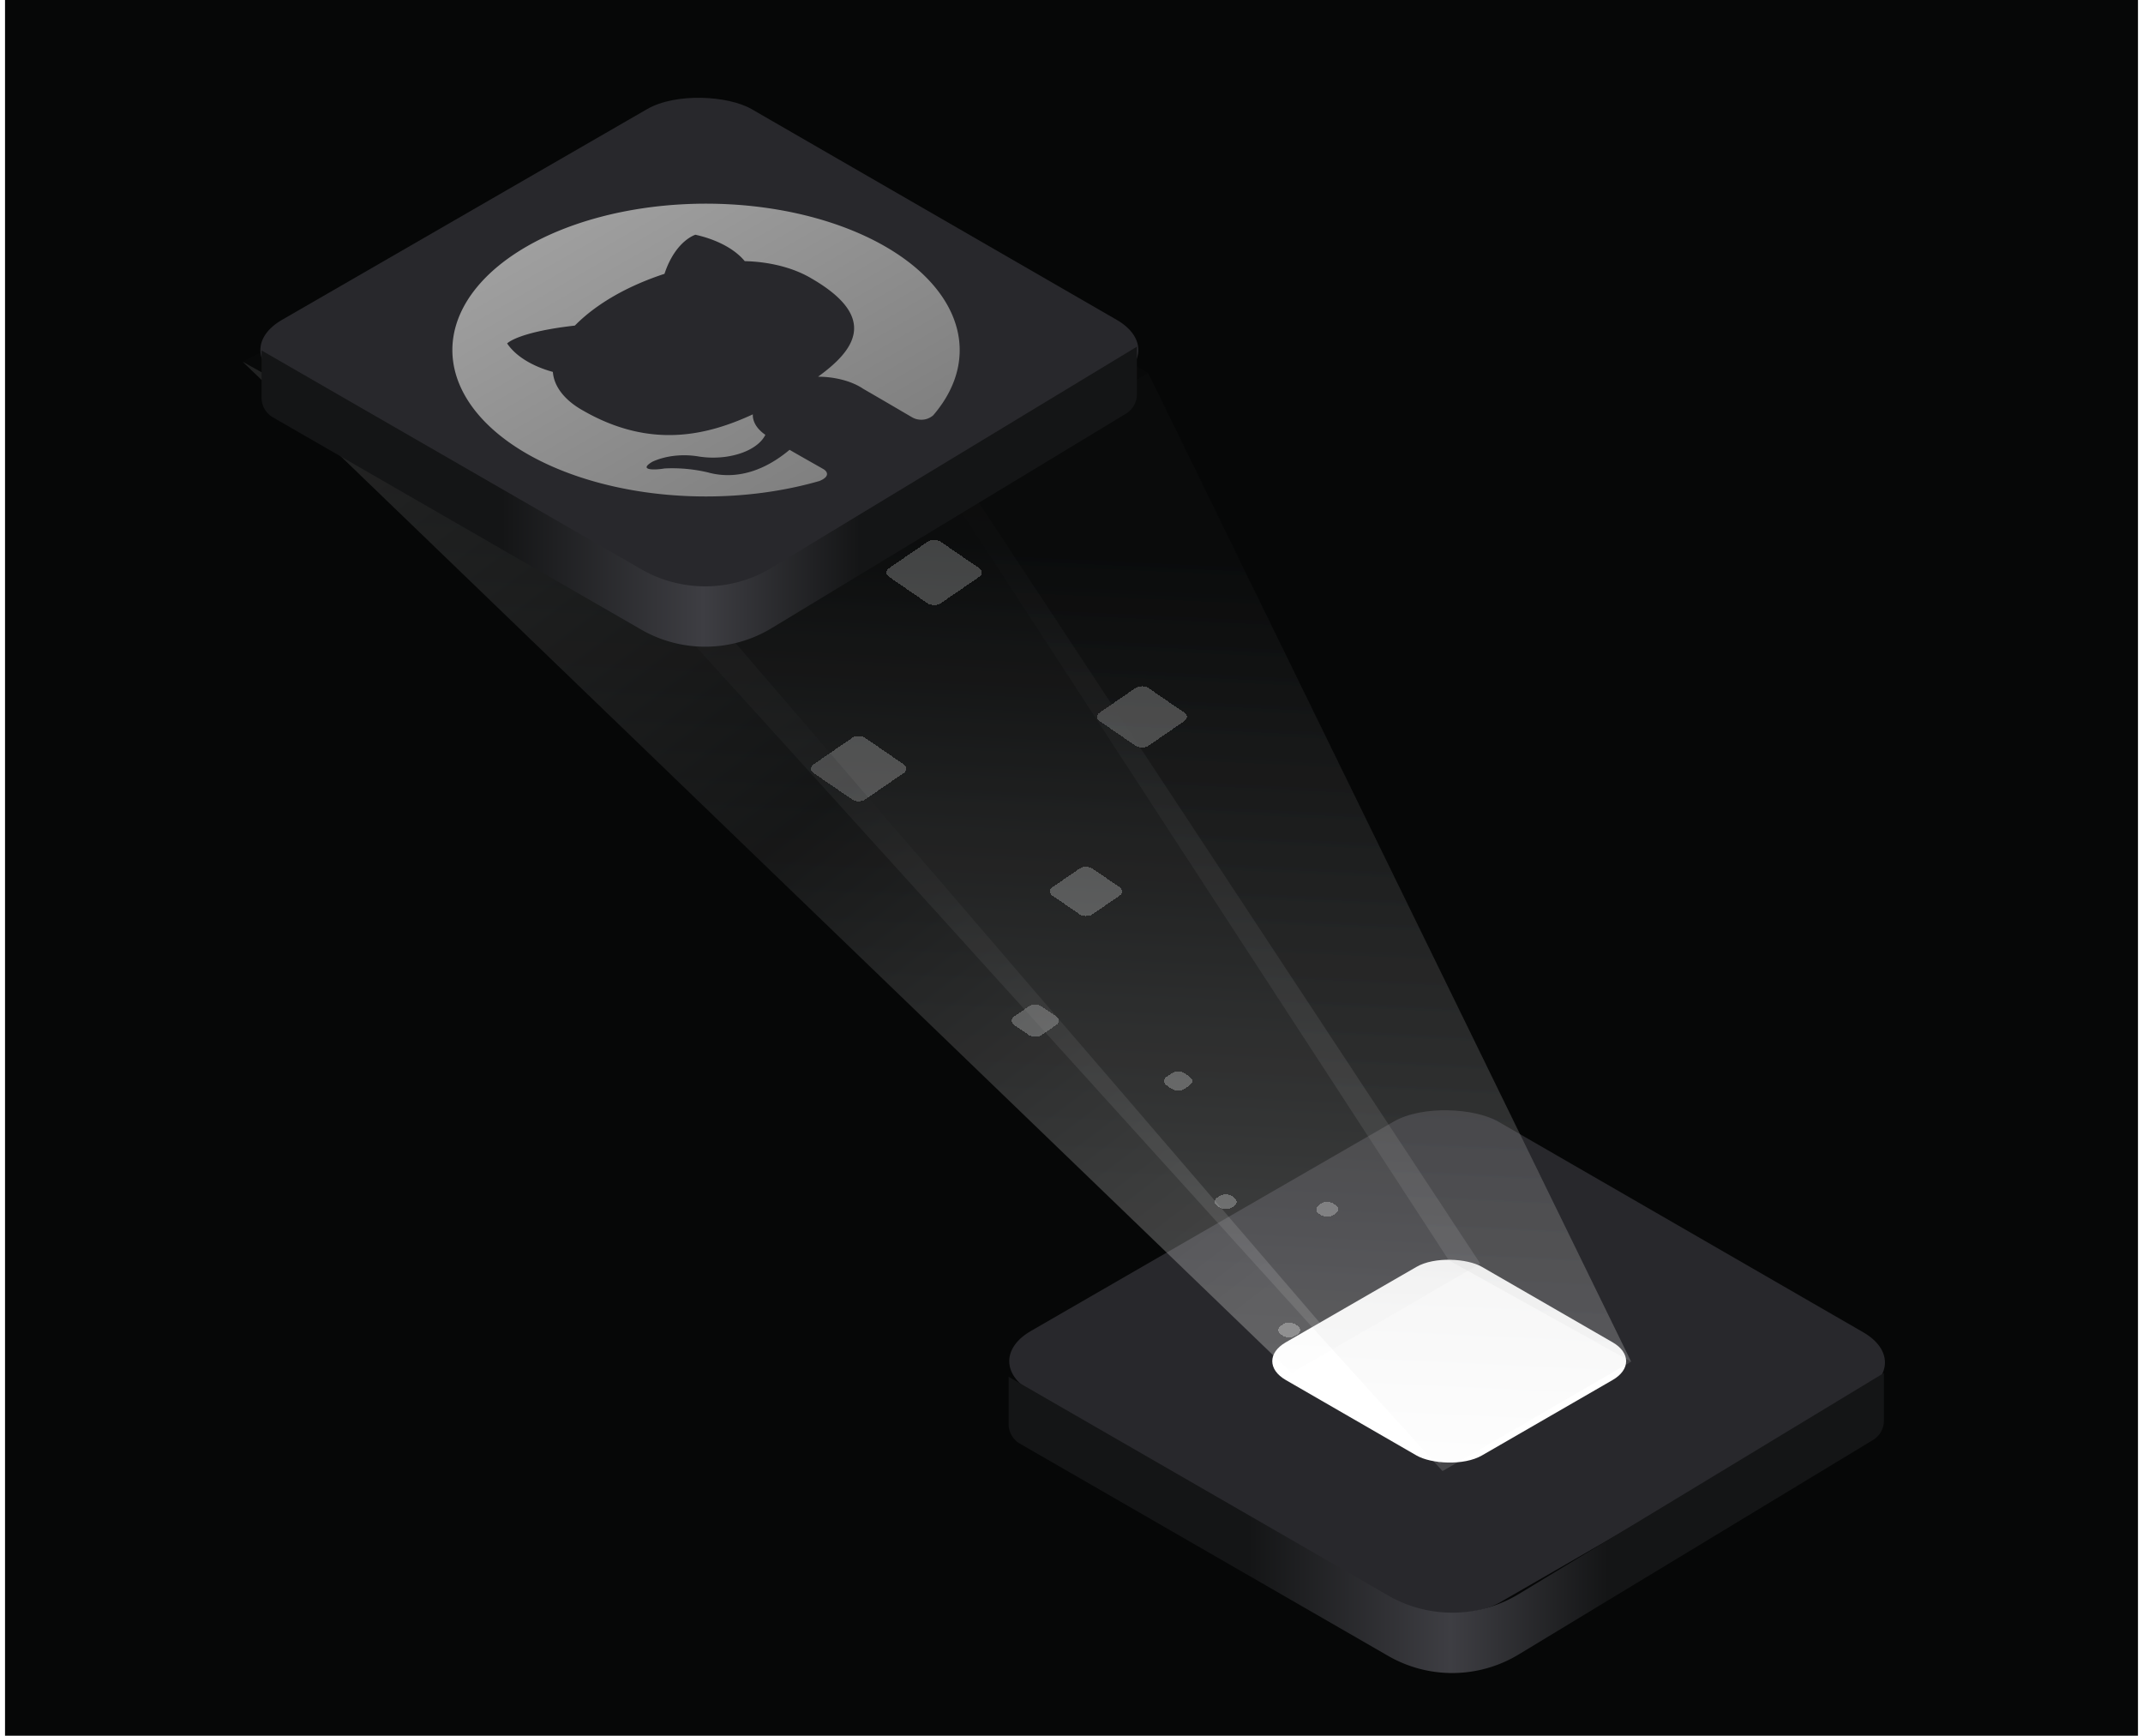 <svg xmlns="http://www.w3.org/2000/svg" width="284" height="230" fill="none"><g clip-path="url(#a)"><path fill="#060707" d="M.666 0h282.667v230H.666z"/><rect width="71.5" height="71.85" fill="#28282C" rx="8" transform="scale(1.225 .707) rotate(-45 360.892 -.236)"/><rect width="30" height="30" fill="#fff" rx="5" transform="scale(1.225 .707) rotate(-45 375.74 -36.084)"/><path fill="url(#b)" d="m133.666 182.439 50.3 28.986a16.999 16.999 0 0 0 17.291-.186l48.409-29.3v6.309c0 1.05-.549 2.023-1.447 2.567l-46.962 28.424a16.999 16.999 0 0 1-17.291.186l-48.798-28.12a3.002 3.002 0 0 1-1.502-2.6v-6.266Z"/><g filter="url(#c)"><rect width="4.385" height="4.385" fill="#fff" fill-opacity=".3" rx="1" shape-rendering="crispEdges" transform="scale(1.166 .8) rotate(-45 255.326 -56.254)"/></g><g filter="url(#d)"><rect width="6.39" height="6.39" fill="#fff" fill-opacity=".3" rx="1" shape-rendering="crispEdges" transform="scale(1.166 .8) rotate(-45 231.656 -72.218)"/></g><g filter="url(#e)"><rect width="7.8" height="7.8" fill="#fff" fill-opacity=".3" rx="1" shape-rendering="crispEdges" transform="scale(1.166 .8) rotate(-45 199.44 -93.151)"/></g><g filter="url(#f)"><rect width="2.855" height="2.855" fill="#fff" fill-opacity=".3" rx="1" shape-rendering="crispEdges" transform="scale(1.166 .8) rotate(-45 276.052 -72.157)"/></g><g filter="url(#g)"><rect width="2.345" height="2.345" fill="#fff" fill-opacity=".3" rx="1" shape-rendering="crispEdges" transform="scale(1.166 .8) rotate(-45 310.355 -82.435)"/></g><g filter="url(#h)"><rect width="2.345" height="2.345" fill="#fff" fill-opacity=".3" rx="1" shape-rendering="crispEdges" transform="scale(1.166 .8) rotate(-45 303.075 -69.127)"/></g><g filter="url(#i)"><rect width="2.345" height="2.345" fill="#fff" fill-opacity=".3" rx="1" shape-rendering="crispEdges" transform="scale(1.166 .8) rotate(-45 332.327 -67.213)"/></g><g filter="url(#j)"><rect width="8.263" height="8.263" fill="#fff" fill-opacity=".3" rx="1" shape-rendering="crispEdges" transform="scale(1.166 .8) rotate(-45 158.599 -76.193)"/></g><g filter="url(#k)"><rect width="8.26" height="8.26" fill="#fff" fill-opacity=".3" rx="1" shape-rendering="crispEdges" transform="scale(1.166 .8) rotate(-45 193.533 -49.594)"/></g><g filter="url(#l)" opacity=".15"><path fill="url(#m)" d="m171.167 181.939-139-134 63.5-33 100.5 152.5-25 14.5Z"/></g><g filter="url(#n)" opacity=".15"><path fill="url(#o)" d="m171.166 181.939-139-134L96 83.499 191 194l-19.834-12.061Z"/></g><g filter="url(#p)" opacity=".15"><path fill="url(#q)" d="m191.167 194.939-100.5-111 61.499-34.5 64.001 131-25 14.5Z"/></g><g filter="url(#r)" opacity=".15"><path fill="url(#s)" d="M192 167 93 15l59.167 34.439 64 131L192 167Z"/></g><rect width="71.85" height="71.85" fill="#28282C" rx="8" transform="scale(1.225 .707) rotate(-45 91.618 2.8)"/><path fill="url(#t)" d="M69.793 32.667c-5.642 3.258-9.093 7.568-9.734 12.16-.64 4.592 1.57 9.166 6.236 12.904 4.665 3.737 11.483 6.394 19.232 7.495 7.748 1.1 15.923.574 23.061-1.486 1.396-.566 1.129-1.235.505-1.595-.564-.326-2.465-1.389-4.456-2.538-4.871 4.082-8.97 3.499-10.782 3.002a20.448 20.448 0 0 0-5.793-.532c-1.277.223-3.565.274-1.604-.892.843-.391 1.836-.659 2.896-.782a11.52 11.52 0 0 1 3.194.079c.908.15 1.86.194 2.798.13a11.202 11.202 0 0 0 2.672-.498c.825-.266 1.551-.623 2.136-1.052.586-.428 1.019-.919 1.275-1.444-1.105-.757-1.696-1.72-1.663-2.71-5.882 2.71-13.457 4.717-22.546-.531-2.395-1.344-3.81-3.166-3.951-5.093-2.78-.766-4.947-2.115-6.06-3.773 0 0 1.366-1.509 8.971-2.366 2.82-2.863 6.924-5.232 11.882-6.86 1.456-4.407 4.1-5.179 4.1-5.179 2.87.643 5.209 1.894 6.535 3.499 3.339.077 6.498.894 8.822 2.28 9.119 5.265 5.584 9.638.891 13.033a13.01 13.01 0 0 1 3.304.43c1.036.278 1.955.681 2.697 1.182 3.178 1.835 5.703 3.327 6.505 3.79.624.36 1.812.532 2.762-.291 3.545-4.124 4.436-8.84 2.513-13.308-1.922-4.468-6.532-8.396-13.007-11.083-6.474-2.687-14.392-3.958-22.34-3.586-7.948.371-15.41 2.361-21.05 5.615Z"/><path fill="url(#u)" d="m34.666 46.439 50.3 28.986a17.001 17.001 0 0 0 17.291-.185l48.409-29.301v6.309a3 3 0 0 1-1.447 2.567L102.257 83.24a17.001 17.001 0 0 1-17.291.185l-48.798-28.12a3 3 0 0 1-1.502-2.6V46.44Z"/></g><defs><filter id="c" width="18.266" height="16.3" x="128.068" y="127.133" color-interpolation-filters="sRGB" filterUnits="userSpaceOnUse"><feFlood flood-opacity="0" result="BackgroundImageFix"/><feColorMatrix in="SourceAlpha" result="hardAlpha" values="0 0 0 0 0 0 0 0 0 0 0 0 0 0 0 0 0 0 127 0"/><feOffset dy="4"/><feGaussianBlur stdDeviation="3"/><feComposite in2="hardAlpha" operator="out"/><feColorMatrix values="0 0 0 0 1 0 0 0 0 1 0 0 0 0 1 0 0 0 0.15 0"/><feBlend in2="BackgroundImageFix" result="effect1_dropShadow_379_2391"/><feBlend in="SourceGraphic" in2="effect1_dropShadow_379_2391" result="shape"/></filter><filter id="d" width="21.572" height="18.567" x="133.146" y="108.865" color-interpolation-filters="sRGB" filterUnits="userSpaceOnUse"><feFlood flood-opacity="0" result="BackgroundImageFix"/><feColorMatrix in="SourceAlpha" result="hardAlpha" values="0 0 0 0 0 0 0 0 0 0 0 0 0 0 0 0 0 0 127 0"/><feOffset dy="4"/><feGaussianBlur stdDeviation="3"/><feComposite in2="hardAlpha" operator="out"/><feColorMatrix values="0 0 0 0 1 0 0 0 0 1 0 0 0 0 1 0 0 0 0.15 0"/><feBlend in2="BackgroundImageFix" result="effect1_dropShadow_379_2391"/><feBlend in="SourceGraphic" in2="effect1_dropShadow_379_2391" result="shape"/></filter><filter id="e" width="23.896" height="20.164" x="139.404" y="84.933" color-interpolation-filters="sRGB" filterUnits="userSpaceOnUse"><feFlood flood-opacity="0" result="BackgroundImageFix"/><feColorMatrix in="SourceAlpha" result="hardAlpha" values="0 0 0 0 0 0 0 0 0 0 0 0 0 0 0 0 0 0 127 0"/><feOffset dy="4"/><feGaussianBlur stdDeviation="3"/><feComposite in2="hardAlpha" operator="out"/><feColorMatrix values="0 0 0 0 1 0 0 0 0 1 0 0 0 0 1 0 0 0 0.15 0"/><feBlend in2="BackgroundImageFix" result="effect1_dropShadow_379_2391"/><feBlend in="SourceGraphic" in2="effect1_dropShadow_379_2391" result="shape"/></filter><filter id="f" width="15.742" height="14.567" x="148.26" y="136" color-interpolation-filters="sRGB" filterUnits="userSpaceOnUse"><feFlood flood-opacity="0" result="BackgroundImageFix"/><feColorMatrix in="SourceAlpha" result="hardAlpha" values="0 0 0 0 0 0 0 0 0 0 0 0 0 0 0 0 0 0 127 0"/><feOffset dy="4"/><feGaussianBlur stdDeviation="3"/><feComposite in2="hardAlpha" operator="out"/><feColorMatrix values="0 0 0 0 1 0 0 0 0 1 0 0 0 0 1 0 0 0 0.15 0"/><feBlend in2="BackgroundImageFix" result="effect1_dropShadow_379_2391"/><feBlend in="SourceGraphic" in2="effect1_dropShadow_379_2391" result="shape"/></filter><filter id="g" width="14.9" height="13.99" x="168.449" y="153.288" color-interpolation-filters="sRGB" filterUnits="userSpaceOnUse"><feFlood flood-opacity="0" result="BackgroundImageFix"/><feColorMatrix in="SourceAlpha" result="hardAlpha" values="0 0 0 0 0 0 0 0 0 0 0 0 0 0 0 0 0 0 127 0"/><feOffset dy="4"/><feGaussianBlur stdDeviation="3"/><feComposite in2="hardAlpha" operator="out"/><feColorMatrix values="0 0 0 0 1 0 0 0 0 1 0 0 0 0 1 0 0 0 0.15 0"/><feBlend in2="BackgroundImageFix" result="effect1_dropShadow_379_2391"/><feBlend in="SourceGraphic" in2="effect1_dropShadow_379_2391" result="shape"/></filter><filter id="h" width="14.9" height="13.99" x="154.99" y="152.288" color-interpolation-filters="sRGB" filterUnits="userSpaceOnUse"><feFlood flood-opacity="0" result="BackgroundImageFix"/><feColorMatrix in="SourceAlpha" result="hardAlpha" values="0 0 0 0 0 0 0 0 0 0 0 0 0 0 0 0 0 0 127 0"/><feOffset dy="4"/><feGaussianBlur stdDeviation="3"/><feComposite in2="hardAlpha" operator="out"/><feColorMatrix values="0 0 0 0 1 0 0 0 0 1 0 0 0 0 1 0 0 0 0.15 0"/><feBlend in2="BackgroundImageFix" result="effect1_dropShadow_379_2391"/><feBlend in="SourceGraphic" in2="effect1_dropShadow_379_2391" result="shape"/></filter><filter id="i" width="14.9" height="13.99" x="163.402" y="169.288" color-interpolation-filters="sRGB" filterUnits="userSpaceOnUse"><feFlood flood-opacity="0" result="BackgroundImageFix"/><feColorMatrix in="SourceAlpha" result="hardAlpha" values="0 0 0 0 0 0 0 0 0 0 0 0 0 0 0 0 0 0 127 0"/><feOffset dy="4"/><feGaussianBlur stdDeviation="3"/><feComposite in2="hardAlpha" operator="out"/><feColorMatrix values="0 0 0 0 1 0 0 0 0 1 0 0 0 0 1 0 0 0 0.15 0"/><feBlend in2="BackgroundImageFix" result="effect1_dropShadow_379_2391"/><feBlend in="SourceGraphic" in2="effect1_dropShadow_379_2391" result="shape"/></filter><filter id="j" width="24.66" height="20.688" x="111.473" y="65.537" color-interpolation-filters="sRGB" filterUnits="userSpaceOnUse"><feFlood flood-opacity="0" result="BackgroundImageFix"/><feColorMatrix in="SourceAlpha" result="hardAlpha" values="0 0 0 0 0 0 0 0 0 0 0 0 0 0 0 0 0 0 127 0"/><feOffset dy="4"/><feGaussianBlur stdDeviation="3"/><feComposite in2="hardAlpha" operator="out"/><feColorMatrix values="0 0 0 0 1 0 0 0 0 1 0 0 0 0 1 0 0 0 0.15 0"/><feBlend in2="BackgroundImageFix" result="effect1_dropShadow_379_2391"/><feBlend in="SourceGraphic" in2="effect1_dropShadow_379_2391" result="shape"/></filter><filter id="k" width="24.656" height="20.685" x="101.473" y="91.538" color-interpolation-filters="sRGB" filterUnits="userSpaceOnUse"><feFlood flood-opacity="0" result="BackgroundImageFix"/><feColorMatrix in="SourceAlpha" result="hardAlpha" values="0 0 0 0 0 0 0 0 0 0 0 0 0 0 0 0 0 0 127 0"/><feOffset dy="4"/><feGaussianBlur stdDeviation="3"/><feComposite in2="hardAlpha" operator="out"/><feColorMatrix values="0 0 0 0 1 0 0 0 0 1 0 0 0 0 1 0 0 0 0.15 0"/><feBlend in2="BackgroundImageFix" result="effect1_dropShadow_379_2391"/><feBlend in="SourceGraphic" in2="effect1_dropShadow_379_2391" result="shape"/></filter><filter id="l" width="174" height="177" x="27.166" y="9.939" color-interpolation-filters="sRGB" filterUnits="userSpaceOnUse"><feFlood flood-opacity="0" result="BackgroundImageFix"/><feBlend in="SourceGraphic" in2="BackgroundImageFix" result="shape"/><feGaussianBlur result="effect1_foregroundBlur_379_2391" stdDeviation="2.5"/></filter><filter id="n" width="168.834" height="156.061" x="27.166" y="42.939" color-interpolation-filters="sRGB" filterUnits="userSpaceOnUse"><feFlood flood-opacity="0" result="BackgroundImageFix"/><feBlend in="SourceGraphic" in2="BackgroundImageFix" result="shape"/><feGaussianBlur result="effect1_foregroundBlur_379_2391" stdDeviation="2.5"/></filter><filter id="p" width="135.5" height="155.5" x="85.666" y="44.439" color-interpolation-filters="sRGB" filterUnits="userSpaceOnUse"><feFlood flood-opacity="0" result="BackgroundImageFix"/><feBlend in="SourceGraphic" in2="BackgroundImageFix" result="shape"/><feGaussianBlur result="effect1_foregroundBlur_379_2391" stdDeviation="2.5"/></filter><filter id="r" width="133.168" height="175.439" x="88" y="10" color-interpolation-filters="sRGB" filterUnits="userSpaceOnUse"><feFlood flood-opacity="0" result="BackgroundImageFix"/><feBlend in="SourceGraphic" in2="BackgroundImageFix" result="shape"/><feGaussianBlur result="effect1_foregroundBlur_379_2391" stdDeviation="2.5"/></filter><linearGradient id="b" x1="249.666" x2="133.666" y1="203.189" y2="203.189" gradientUnits="userSpaceOnUse"><stop offset=".316" stop-color="#141516"/><stop offset=".495" stop-color="#3E3E43"/><stop offset=".726" stop-color="#141516"/></linearGradient><linearGradient id="m" x1="154.167" x2="148.345" y1="61.938" y2="185.876" gradientUnits="userSpaceOnUse"><stop stop-color="#141516"/><stop offset="1" stop-color="#fff"/></linearGradient><linearGradient id="o" x1="48" x2="148.259" y1="55" y2="187.007" gradientUnits="userSpaceOnUse"><stop stop-color="#B0B0B0"/><stop offset=".472" stop-color="#141516"/><stop offset="1" stop-color="#fff"/></linearGradient><linearGradient id="q" x1="176.166" x2="170.345" y1="74.938" y2="198.876" gradientUnits="userSpaceOnUse"><stop stop-color="#141516"/><stop offset="1" stop-color="#fff"/></linearGradient><linearGradient id="s" x1="176.166" x2="170.345" y1="74.938" y2="198.876" gradientUnits="userSpaceOnUse"><stop stop-color="#141516"/><stop offset="1" stop-color="#fff"/></linearGradient><linearGradient id="t" x1="69.793" x2="92.968" y1="32.667" y2="72.81" gradientUnits="userSpaceOnUse"><stop stop-color="#9F9F9F"/><stop offset="1" stop-color="gray"/></linearGradient><linearGradient id="u" x1="150.666" x2="34.666" y1="67.189" y2="67.189" gradientUnits="userSpaceOnUse"><stop offset=".316" stop-color="#141516"/><stop offset=".495" stop-color="#3E3E43"/><stop offset=".726" stop-color="#141516"/></linearGradient><clipPath id="a"><path fill="#fff" d="M.666 0h282.667v230H.666z"/></clipPath></defs></svg>